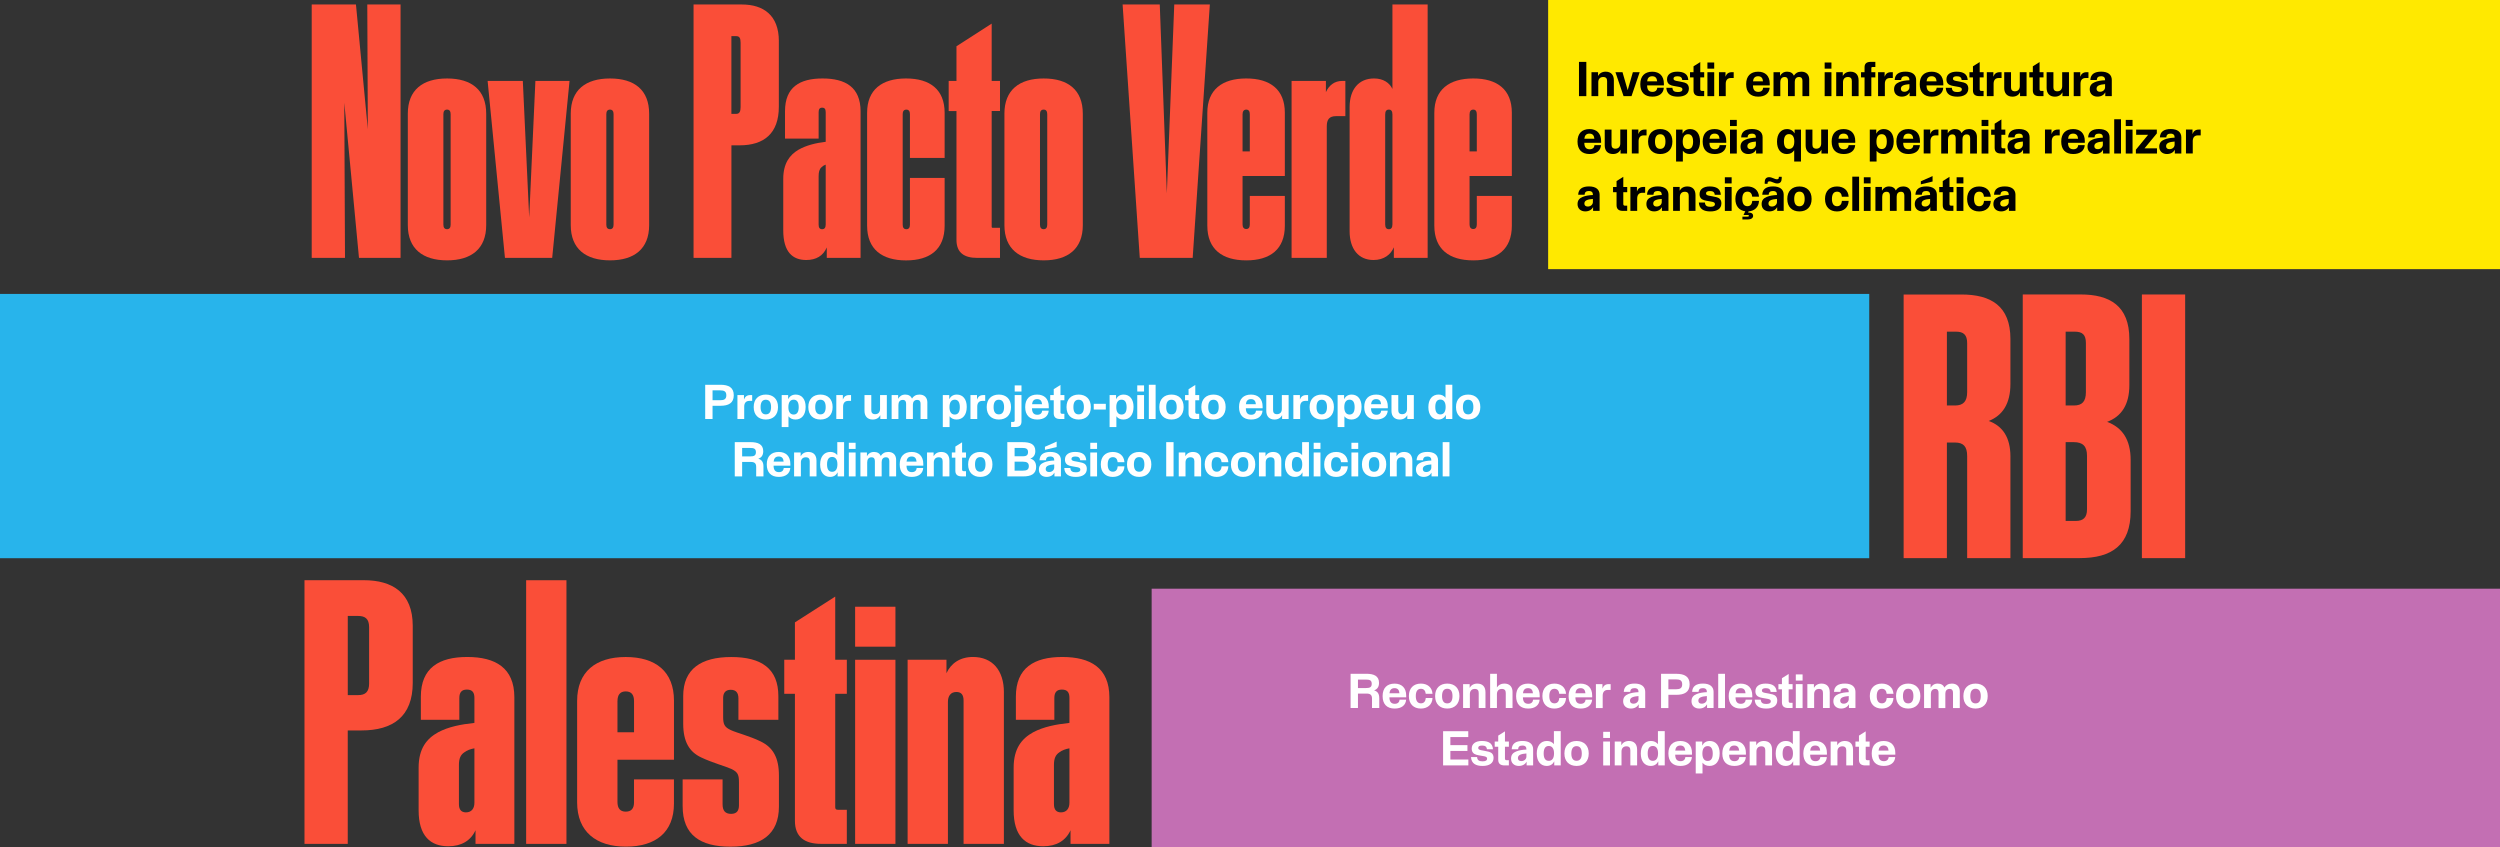<?xml version="1.0" encoding="UTF-8"?>
<svg xmlns="http://www.w3.org/2000/svg" id="Layer_2" data-name="Layer 2" viewBox="0 0 1024 347.03">
  <rect x="0" y="0" width="1024" height="347.03" fill="#333333" stroke="none"/>
  <defs>
    <style>
      .cls-1, .cls-2, .cls-3, .cls-4, .cls-5, .cls-6 {
        stroke-width: 0px;
      }

      .cls-2 {
        fill: #fa4e38;
      }

      .cls-3 {
        fill: #28b4eb;
      }

      .cls-4 {
        fill: #c36fb3;
      }

      .cls-5 {
        fill: #fff;
      }

      .cls-6 {
        fill: #ffe900;
      }
    </style>
  </defs>
  <g id="Layer_1-2" data-name="Layer 1">
    <g>
      <rect class="cls-3" y="120.39" width="765.64" height="108.25"></rect>
      <rect class="cls-4" x="471.72" y="241.13" width="552.28" height="105.9"></rect>
      <rect class="cls-6" x="634.12" width="389.88" height="110.24"></rect>
      <g>
        <path class="cls-1" d="m649.76,25.35v14.03h-3.01v-14.03h3.01Z"></path>
        <path class="cls-1" d="m661.04,32.82v6.55h-2.77v-6.15c0-1.02-.41-1.68-1.61-1.68-1.37,0-2.01.93-2.01,2.12v5.71h-2.78v-9.8h2.69v1.53c.59-1.05,1.61-1.74,3.14-1.74,2.25,0,3.33,1.44,3.33,3.46Z"></path>
        <path class="cls-1" d="m671.61,29.58l-3.34,9.8h-3.26l-3.32-9.8h2.89l2.12,7.35,2.12-7.35h2.8Z"></path>
        <path class="cls-1" d="m681.54,34.98h-6.88c0,1.59.57,2.66,2.18,2.66,1.32,0,1.89-.74,1.99-1.69h2.67c-.16,2.24-1.84,3.64-4.71,3.64-3.18,0-4.92-1.85-4.92-5.06v-.09c0-3.24,1.79-5.07,4.9-5.07,2.93,0,4.76,1.73,4.76,4.91v.71Zm-6.86-1.66h4.09c-.11-1.32-.7-2.09-2.02-2.09s-1.95.78-2.08,2.09Z"></path>
        <path class="cls-1" d="m682.54,35.95h2.48c.08,1.39.93,1.75,2.27,1.75,1.2,0,1.82-.36,1.82-1.1,0-.54-.32-.76-1.12-.96-.85-.21-2.22-.32-3.32-.65-1.16-.35-1.86-1.11-1.86-2.5h0c0-2.02,1.63-3.13,4.16-3.13,2.79,0,4.41,1,4.55,3.41h-2.48c-.1-1.14-.78-1.53-1.98-1.53-1.02,0-1.59.3-1.59.97,0,.49.31.73,1.1.91.87.21,2.3.37,3.34.68,1.15.33,1.85,1.08,1.85,2.51,0,2.16-1.77,3.28-4.5,3.28s-4.59-.96-4.74-3.64Z"></path>
        <path class="cls-1" d="m696.32,39.38c-1.71,0-2.65-.69-2.65-2.34v-5.33h-1.44v-2.13h1.44v-2.42l2.76-1.74v4.16h1.61v2.13h-1.61v4.8c0,.51.16.74.79.74h.81v2.13h-1.72Z"></path>
        <path class="cls-1" d="m699.36,25.6h2.78v2.52h-2.78v-2.52Zm0,3.98h2.78v9.8h-2.78v-9.8Z"></path>
        <path class="cls-1" d="m710.12,29.58v2.37h-1.14c-1.52,0-2.12,1.02-2.12,2.35v5.07h-2.78v-9.8h2.68v1.84c.41-1.19,1.28-1.84,2.54-1.84h.81Z"></path>
        <path class="cls-1" d="m724.9,34.98h-6.88c0,1.59.57,2.66,2.18,2.66,1.32,0,1.89-.74,1.99-1.69h2.67c-.16,2.24-1.84,3.64-4.71,3.64-3.18,0-4.92-1.85-4.92-5.06v-.09c0-3.24,1.79-5.07,4.9-5.07,2.93,0,4.76,1.73,4.76,4.91v.71Zm-6.86-1.66h4.09c-.11-1.32-.7-2.09-2.02-2.09s-1.95.78-2.08,2.09Z"></path>
        <path class="cls-1" d="m741.06,32.67v6.7h-2.78v-6.26c0-.95-.36-1.57-1.4-1.57-1.21,0-1.74.85-1.74,1.97v5.86h-2.78v-6.26c0-.95-.36-1.57-1.38-1.57-1.21,0-1.77.9-1.77,2.05v5.78h-2.78v-9.8h2.67v1.53c.56-1.05,1.51-1.74,2.92-1.74s2.3.63,2.76,1.63c.59-1,1.58-1.63,3.04-1.63,2.07,0,3.25,1.25,3.25,3.31Z"></path>
        <path class="cls-1" d="m747.38,25.6h2.78v2.52h-2.78v-2.52Zm0,3.98h2.78v9.8h-2.78v-9.8Z"></path>
        <path class="cls-1" d="m761.28,32.82v6.55h-2.77v-6.15c0-1.02-.41-1.68-1.61-1.68-1.37,0-2.01.93-2.01,2.12v5.71h-2.78v-9.8h2.69v1.53c.59-1.05,1.61-1.74,3.14-1.74,2.25,0,3.33,1.44,3.33,3.46Z"></path>
        <path class="cls-1" d="m762.28,31.7v-2.13h1.44v-2.04c0-1.45.82-2.19,2.52-2.19h1.9v2.11h-1.16c-.45,0-.48.21-.48.55v1.58h1.64v2.13h-1.64v7.67h-2.78v-7.67h-1.44Z"></path>
        <path class="cls-1" d="m775.3,29.58v2.37h-1.14c-1.52,0-2.12,1.02-2.12,2.35v5.07h-2.78v-9.8h2.68v1.84c.41-1.19,1.28-1.84,2.54-1.84h.81Z"></path>
        <path class="cls-1" d="m784.85,32.81v6.56h-2.67v-1.53c-.52.98-1.61,1.74-3.2,1.74-1.88,0-3.17-1.16-3.17-2.99,0-1.62.85-2.43,2.09-2.94,1.17-.49,2.57-.7,4.2-.78v-.11c0-.92-.39-1.53-1.67-1.53-1.14,0-1.67.5-1.74,1.53h-2.62c.11-2.36,1.71-3.41,4.44-3.41s4.35,1.18,4.35,3.45Zm-2.75,2.93v-1.27c-1.01.07-1.88.22-2.49.49-.66.29-1,.72-1,1.42,0,.8.56,1.21,1.4,1.21,1.2,0,2.09-.81,2.09-1.85Z"></path>
        <path class="cls-1" d="m795.99,34.98h-6.88c0,1.59.57,2.66,2.18,2.66,1.32,0,1.89-.74,1.99-1.69h2.67c-.16,2.24-1.84,3.64-4.71,3.64-3.18,0-4.92-1.85-4.92-5.06v-.09c0-3.24,1.79-5.07,4.9-5.07,2.93,0,4.76,1.73,4.76,4.91v.71Zm-6.86-1.66h4.09c-.11-1.32-.7-2.09-2.02-2.09s-1.95.78-2.08,2.09Z"></path>
        <path class="cls-1" d="m796.99,35.95h2.48c.08,1.39.93,1.75,2.27,1.75,1.2,0,1.82-.36,1.82-1.1,0-.54-.32-.76-1.12-.96-.85-.21-2.22-.32-3.32-.65-1.16-.35-1.86-1.11-1.86-2.5h0c0-2.02,1.63-3.13,4.16-3.13,2.79,0,4.41,1,4.55,3.41h-2.48c-.1-1.14-.78-1.53-1.98-1.53-1.02,0-1.59.3-1.59.97,0,.49.31.73,1.1.91.87.21,2.3.37,3.34.68,1.15.33,1.85,1.08,1.85,2.51,0,2.16-1.77,3.28-4.5,3.28s-4.59-.96-4.74-3.64Z"></path>
        <path class="cls-1" d="m810.77,39.38c-1.71,0-2.65-.69-2.65-2.34v-5.33h-1.44v-2.13h1.44v-2.42l2.76-1.74v4.16h1.61v2.13h-1.61v4.8c0,.51.16.74.79.74h.81v2.13h-1.72Z"></path>
        <path class="cls-1" d="m819.84,29.58v2.37h-1.14c-1.52,0-2.12,1.02-2.12,2.35v5.07h-2.78v-9.8h2.68v1.84c.41-1.19,1.28-1.84,2.54-1.84h.81Z"></path>
        <path class="cls-1" d="m830.08,29.58v9.8h-2.67v-1.57c-.54,1.06-1.56,1.78-3.1,1.78-2.21,0-3.38-1.4-3.38-3.51v-6.5h2.78v6.15c0,.98.4,1.67,1.6,1.67,1.37,0,1.99-.96,1.99-2.12v-5.71h2.78Z"></path>
        <path class="cls-1" d="m835.3,39.38c-1.71,0-2.65-.69-2.65-2.34v-5.33h-1.44v-2.13h1.44v-2.42l2.76-1.74v4.16h1.61v2.13h-1.61v4.8c0,.51.16.74.79.74h.81v2.13h-1.72Z"></path>
        <path class="cls-1" d="m847.45,29.58v9.8h-2.67v-1.57c-.54,1.06-1.56,1.78-3.1,1.78-2.21,0-3.38-1.4-3.38-3.51v-6.5h2.78v6.15c0,.98.4,1.67,1.6,1.67,1.37,0,1.99-.96,1.99-2.12v-5.71h2.78Z"></path>
        <path class="cls-1" d="m855.43,29.58v2.37h-1.14c-1.52,0-2.12,1.02-2.12,2.35v5.07h-2.78v-9.8h2.68v1.84c.41-1.19,1.28-1.84,2.54-1.84h.81Z"></path>
        <path class="cls-1" d="m864.99,32.81v6.56h-2.67v-1.53c-.52.98-1.61,1.74-3.2,1.74-1.88,0-3.17-1.16-3.17-2.99,0-1.62.85-2.43,2.09-2.94,1.17-.49,2.57-.7,4.2-.78v-.11c0-.92-.39-1.53-1.67-1.53-1.14,0-1.67.5-1.74,1.53h-2.62c.11-2.36,1.71-3.41,4.44-3.41s4.35,1.18,4.35,3.45Zm-2.75,2.93v-1.27c-1.01.07-1.88.22-2.49.49-.66.29-1,.72-1,1.42,0,.8.56,1.21,1.4,1.21,1.2,0,2.09-.81,2.09-1.85Z"></path>
      </g>
      <g>
        <path class="cls-1" d="m655.82,58.48h-6.88c0,1.59.57,2.66,2.18,2.66,1.32,0,1.89-.74,1.99-1.69h2.67c-.16,2.24-1.84,3.64-4.71,3.64-3.18,0-4.92-1.85-4.92-5.06v-.09c0-3.24,1.79-5.07,4.9-5.07,2.93,0,4.76,1.73,4.76,4.91v.71Zm-6.86-1.66h4.09c-.11-1.32-.7-2.09-2.02-2.09s-1.95.78-2.08,2.09Z"></path>
        <path class="cls-1" d="m666.45,53.08v9.8h-2.67v-1.57c-.54,1.06-1.56,1.78-3.1,1.78-2.21,0-3.38-1.4-3.38-3.51v-6.5h2.78v6.15c0,.98.4,1.67,1.6,1.67,1.37,0,1.99-.96,1.99-2.12v-5.71h2.78Z"></path>
        <path class="cls-1" d="m674.43,53.08v2.37h-1.14c-1.52,0-2.12,1.02-2.12,2.35v5.07h-2.78v-9.8h2.68v1.84c.41-1.19,1.28-1.84,2.54-1.84h.81Z"></path>
        <path class="cls-1" d="m675.06,58.05v-.14c0-3.14,1.93-5.04,4.97-5.04s4.98,1.9,4.98,5.04v.14c0,3.14-1.94,5.04-4.98,5.04s-4.97-1.9-4.97-5.04Zm7.11-.05v-.04c0-1.79-.62-2.98-2.14-2.98s-2.14,1.19-2.14,2.98v.04c0,1.79.61,2.98,2.14,2.98s2.14-1.19,2.14-2.98Z"></path>
        <path class="cls-1" d="m696.32,57.87v.17c0,3.06-1.56,5.05-4.16,5.05-1.28,0-2.23-.5-2.86-1.33v4.41h-2.78v-13.09h2.66v1.67c.56-1.13,1.57-1.88,3.1-1.88,2.52,0,4.05,1.97,4.05,5.01Zm-2.83.11c0-1.86-.62-3.02-2.07-3.02s-2.17,1.16-2.17,3v.12c0,1.81.73,2.97,2.17,2.97s2.07-1.16,2.07-2.99v-.08Z"></path>
        <path class="cls-1" d="m707.09,58.48h-6.88c0,1.59.57,2.66,2.18,2.66,1.32,0,1.89-.74,1.99-1.69h2.67c-.16,2.24-1.84,3.64-4.71,3.64-3.18,0-4.92-1.85-4.92-5.06v-.09c0-3.24,1.79-5.07,4.9-5.07,2.93,0,4.76,1.73,4.76,4.91v.71Zm-6.86-1.66h4.09c-.11-1.32-.7-2.09-2.02-2.09s-1.95.78-2.08,2.09Z"></path>
        <path class="cls-1" d="m708.61,49.11h2.78v2.52h-2.78v-2.52Zm0,3.98h2.78v9.8h-2.78v-9.8Z"></path>
        <path class="cls-1" d="m721.96,56.32v6.56h-2.67v-1.53c-.52.98-1.61,1.74-3.2,1.74-1.88,0-3.17-1.16-3.17-2.99,0-1.62.85-2.43,2.09-2.94,1.17-.49,2.57-.7,4.2-.78v-.11c0-.92-.39-1.53-1.67-1.53-1.14,0-1.68.5-1.74,1.53h-2.62c.11-2.36,1.71-3.41,4.44-3.41s4.35,1.18,4.35,3.45Zm-2.75,2.93v-1.27c-1.01.07-1.88.22-2.49.49-.66.29-1,.72-1,1.42,0,.8.56,1.21,1.4,1.21,1.2,0,2.09-.81,2.09-1.85Z"></path>
        <path class="cls-1" d="m737.68,53.08v13.09h-2.78v-4.65c-.6.96-1.59,1.58-2.98,1.58-2.52,0-4.05-1.97-4.05-5v-.14c0-3.08,1.56-5.09,4.1-5.09,1.41,0,2.5.69,3.1,1.75v-1.54h2.61Zm-2.74,4.96v-.13c0-1.84-.73-2.98-2.17-2.98s-2.07,1.16-2.07,3v.09c0,1.83.62,2.98,2.07,2.98s2.17-1.14,2.17-2.96Z"></path>
        <path class="cls-1" d="m748.74,53.08v9.8h-2.67v-1.57c-.54,1.06-1.56,1.78-3.1,1.78-2.21,0-3.38-1.4-3.38-3.51v-6.5h2.78v6.15c0,.98.4,1.67,1.6,1.67,1.37,0,1.99-.96,1.99-2.12v-5.71h2.78Z"></path>
        <path class="cls-1" d="m759.92,58.48h-6.88c0,1.59.57,2.66,2.18,2.66,1.32,0,1.89-.74,1.99-1.69h2.67c-.16,2.24-1.84,3.64-4.71,3.64-3.18,0-4.92-1.85-4.92-5.06v-.09c0-3.24,1.79-5.07,4.9-5.07,2.93,0,4.76,1.73,4.76,4.91v.71Zm-6.86-1.66h4.09c-.11-1.32-.7-2.09-2.02-2.09s-1.95.78-2.08,2.09Z"></path>
        <path class="cls-1" d="m775.66,57.87v.17c0,3.06-1.56,5.05-4.16,5.05-1.28,0-2.23-.5-2.86-1.33v4.41h-2.78v-13.09h2.66v1.67c.56-1.13,1.57-1.88,3.1-1.88,2.52,0,4.05,1.97,4.05,5.01Zm-2.83.11c0-1.86-.62-3.02-2.07-3.02s-2.17,1.16-2.17,3v.12c0,1.81.73,2.97,2.17,2.97s2.07-1.16,2.07-2.99v-.08Z"></path>
        <path class="cls-1" d="m786.43,58.48h-6.88c0,1.59.57,2.66,2.18,2.66,1.32,0,1.89-.74,1.99-1.69h2.67c-.16,2.24-1.84,3.64-4.71,3.64-3.18,0-4.92-1.85-4.92-5.06v-.09c0-3.24,1.79-5.07,4.9-5.07,2.93,0,4.76,1.73,4.76,4.91v.71Zm-6.86-1.66h4.09c-.11-1.32-.7-2.09-2.02-2.09s-1.95.78-2.08,2.09Z"></path>
        <path class="cls-1" d="m793.98,53.08v2.37h-1.14c-1.52,0-2.12,1.02-2.12,2.35v5.07h-2.78v-9.8h2.68v1.84c.41-1.19,1.28-1.84,2.54-1.84h.81Z"></path>
        <path class="cls-1" d="m809.75,56.18v6.7h-2.78v-6.26c0-.95-.36-1.57-1.4-1.57-1.21,0-1.74.85-1.74,1.97v5.86h-2.78v-6.26c0-.95-.36-1.57-1.38-1.57-1.21,0-1.77.9-1.77,2.05v5.78h-2.78v-9.8h2.67v1.53c.56-1.05,1.51-1.74,2.92-1.74s2.3.63,2.76,1.63c.59-1,1.58-1.63,3.04-1.63,2.07,0,3.25,1.25,3.25,3.31Z"></path>
        <path class="cls-1" d="m811.66,49.11h2.78v2.52h-2.78v-2.52Zm0,3.98h2.78v9.8h-2.78v-9.8Z"></path>
        <path class="cls-1" d="m819.66,62.88c-1.71,0-2.65-.69-2.65-2.34v-5.33h-1.44v-2.13h1.44v-2.42l2.76-1.74v4.16h1.61v2.13h-1.61v4.8c0,.51.16.74.79.74h.81v2.13h-1.72Z"></path>
        <path class="cls-1" d="m831.32,56.32v6.56h-2.67v-1.53c-.52.98-1.61,1.74-3.2,1.74-1.88,0-3.17-1.16-3.17-2.99,0-1.62.85-2.43,2.09-2.94,1.17-.49,2.57-.7,4.2-.78v-.11c0-.92-.39-1.53-1.67-1.53-1.14,0-1.67.5-1.74,1.53h-2.62c.11-2.36,1.71-3.41,4.44-3.41s4.35,1.18,4.35,3.45Zm-2.75,2.93v-1.27c-1.01.07-1.88.22-2.49.49-.66.29-1,.72-1,1.42,0,.8.56,1.21,1.4,1.21,1.2,0,2.09-.81,2.09-1.85Z"></path>
        <path class="cls-1" d="m843.66,53.08v2.37h-1.14c-1.52,0-2.12,1.02-2.12,2.35v5.07h-2.78v-9.8h2.68v1.84c.41-1.19,1.28-1.84,2.54-1.84h.81Z"></path>
        <path class="cls-1" d="m853.95,58.48h-6.88c0,1.59.57,2.66,2.18,2.66,1.32,0,1.89-.74,1.99-1.69h2.67c-.16,2.24-1.84,3.64-4.71,3.64-3.18,0-4.92-1.85-4.92-5.06v-.09c0-3.24,1.79-5.07,4.9-5.07,2.93,0,4.76,1.73,4.76,4.91v.71Zm-6.86-1.66h4.09c-.11-1.32-.7-2.09-2.02-2.09s-1.95.78-2.08,2.09Z"></path>
        <path class="cls-1" d="m864.08,56.32v6.56h-2.67v-1.53c-.52.98-1.61,1.74-3.2,1.74-1.88,0-3.17-1.16-3.17-2.99,0-1.62.85-2.43,2.09-2.94,1.17-.49,2.57-.7,4.2-.78v-.11c0-.92-.39-1.53-1.67-1.53-1.14,0-1.68.5-1.74,1.53h-2.62c.11-2.36,1.71-3.41,4.44-3.41s4.35,1.18,4.35,3.45Zm-2.75,2.93v-1.27c-1.01.07-1.88.22-2.49.49-.66.29-1,.72-1,1.42,0,.8.56,1.21,1.4,1.21,1.2,0,2.09-.81,2.09-1.85Z"></path>
        <path class="cls-1" d="m868.76,48.85v14.03h-2.78v-14.03h2.78Z"></path>
        <path class="cls-1" d="m870.71,49.11h2.78v2.52h-2.78v-2.52Zm0,3.98h2.78v9.8h-2.78v-9.8Z"></path>
        <path class="cls-1" d="m883.5,60.75v2.13h-8.65v-1.56l5.02-6.11h-4.9v-2.13h8.47v1.56l-5.04,6.11h5.09Z"></path>
        <path class="cls-1" d="m893.47,56.32v6.56h-2.67v-1.53c-.52.98-1.61,1.74-3.2,1.74-1.88,0-3.17-1.16-3.17-2.99,0-1.62.85-2.43,2.09-2.94,1.17-.49,2.57-.7,4.2-.78v-.11c0-.92-.39-1.53-1.67-1.53-1.14,0-1.67.5-1.74,1.53h-2.62c.11-2.36,1.71-3.41,4.44-3.41s4.35,1.18,4.35,3.45Zm-2.75,2.93v-1.27c-1.01.07-1.88.22-2.49.49-.66.29-1,.72-1,1.42,0,.8.56,1.21,1.4,1.21,1.2,0,2.09-.81,2.09-1.85Z"></path>
        <path class="cls-1" d="m901.41,53.08v2.37h-1.14c-1.52,0-2.12,1.02-2.12,2.35v5.07h-2.78v-9.8h2.68v1.84c.41-1.19,1.28-1.84,2.54-1.84h.81Z"></path>
      </g>
      <g>
        <path class="cls-1" d="m655.2,79.82v6.56h-2.67v-1.53c-.52.98-1.61,1.74-3.2,1.74-1.88,0-3.17-1.16-3.17-2.99,0-1.62.85-2.43,2.09-2.94,1.17-.49,2.57-.7,4.2-.78v-.11c0-.92-.39-1.53-1.67-1.53-1.14,0-1.68.5-1.74,1.53h-2.62c.11-2.36,1.71-3.41,4.44-3.41s4.35,1.18,4.35,3.45Zm-2.75,2.93v-1.27c-1.01.07-1.88.22-2.49.49-.66.29-1,.72-1,1.42,0,.8.56,1.21,1.4,1.21,1.2,0,2.09-.81,2.09-1.85Z"></path>
        <path class="cls-1" d="m664.79,86.38c-1.71,0-2.65-.69-2.65-2.34v-5.33h-1.44v-2.13h1.44v-2.42l2.76-1.74v4.16h1.61v2.13h-1.61v4.8c0,.51.16.74.79.74h.81v2.13h-1.72Z"></path>
        <path class="cls-1" d="m673.85,76.59v2.37h-1.14c-1.52,0-2.12,1.02-2.12,2.35v5.07h-2.78v-9.8h2.68v1.84c.41-1.19,1.28-1.84,2.54-1.84h.81Z"></path>
        <path class="cls-1" d="m683.4,79.82v6.56h-2.67v-1.53c-.52.98-1.61,1.74-3.2,1.74-1.88,0-3.17-1.16-3.17-2.99,0-1.62.85-2.43,2.09-2.94,1.17-.49,2.57-.7,4.2-.78v-.11c0-.92-.39-1.53-1.67-1.53-1.14,0-1.68.5-1.74,1.53h-2.62c.11-2.36,1.71-3.41,4.44-3.41s4.35,1.18,4.35,3.45Zm-2.75,2.93v-1.27c-1.01.07-1.88.22-2.49.49-.66.29-1,.72-1,1.42,0,.8.56,1.21,1.4,1.21,1.2,0,2.09-.81,2.09-1.85Z"></path>
        <path class="cls-1" d="m694.47,79.83v6.55h-2.77v-6.15c0-1.02-.41-1.68-1.61-1.68-1.37,0-2.01.93-2.01,2.12v5.71h-2.78v-9.8h2.69v1.53c.59-1.05,1.61-1.74,3.14-1.74,2.25,0,3.33,1.44,3.33,3.46Z"></path>
        <path class="cls-1" d="m695.86,82.96h2.48c.08,1.39.93,1.75,2.27,1.75,1.2,0,1.82-.36,1.82-1.1,0-.54-.32-.76-1.12-.96-.85-.21-2.22-.32-3.32-.65-1.16-.35-1.86-1.11-1.86-2.5h0c0-2.02,1.63-3.13,4.16-3.13,2.79,0,4.41,1,4.55,3.41h-2.48c-.1-1.14-.78-1.53-1.98-1.53-1.02,0-1.59.3-1.59.97,0,.49.31.73,1.1.91.87.21,2.3.37,3.34.68,1.15.33,1.85,1.08,1.85,2.51,0,2.16-1.77,3.28-4.5,3.28s-4.59-.96-4.74-3.64Z"></path>
        <path class="cls-1" d="m706.5,72.61h2.78v2.52h-2.78v-2.52Zm0,3.98h2.78v9.8h-2.78v-9.8Z"></path>
        <path class="cls-1" d="m717.73,82.27h2.76c-.11,2.59-1.82,4.11-4.26,4.31l-.23.48h.25c1.27,0,1.83.58,1.83,1.34,0,.86-.76,1.48-2.16,1.48h-2.23v-1.13h1.96c.44,0,.71-.09.71-.36,0-.25-.23-.34-.6-.34h-1.62l.73-1.5c-2.5-.33-4.06-2.16-4.06-5v-.14c0-3.14,1.91-5.04,4.89-5.04,2.67,0,4.62,1.49,4.79,4.19h-2.78c-.12-1.23-.74-2.06-1.96-2.06-1.5,0-2.11,1.18-2.11,2.96v.04c0,1.76.61,2.96,2.11,2.96,1.27,0,1.88-.9,1.98-2.19Z"></path>
        <path class="cls-1" d="m730.6,79.82v6.56h-2.67v-1.53c-.52.98-1.61,1.74-3.2,1.74-1.88,0-3.17-1.16-3.17-2.99,0-1.62.85-2.43,2.09-2.94,1.17-.49,2.57-.7,4.2-.78v-.11c0-.92-.39-1.53-1.67-1.53-1.14,0-1.67.5-1.74,1.53h-2.62c.11-2.36,1.71-3.41,4.44-3.41s4.35,1.18,4.35,3.45Zm-6.6-4.53h-1.18v-.6c0-1.33.57-2.12,1.84-2.12,1.19,0,2.24.87,3.18.87.5,0,.77-.23.77-.76v-.25h1.18v.6c0,1.33-.57,2.12-1.85,2.12-1.19,0-2.23-.87-3.17-.87-.5,0-.77.23-.77.76v.25Zm3.85,7.46v-1.27c-1.01.07-1.88.22-2.49.49-.66.29-1,.72-1,1.42,0,.8.56,1.21,1.4,1.21,1.2,0,2.09-.81,2.09-1.85Z"></path>
        <path class="cls-1" d="m732.08,81.56v-.14c0-3.14,1.93-5.04,4.97-5.04s4.98,1.9,4.98,5.04v.14c0,3.14-1.94,5.04-4.98,5.04s-4.97-1.9-4.97-5.04Zm7.11-.05v-.04c0-1.79-.62-2.98-2.14-2.98s-2.14,1.19-2.14,2.98v.04c0,1.79.61,2.98,2.14,2.98s2.14-1.19,2.14-2.98Z"></path>
        <path class="cls-1" d="m747.53,81.56v-.14c0-3.14,1.91-5.04,4.89-5.04,2.67,0,4.62,1.49,4.79,4.19h-2.78c-.12-1.23-.74-2.06-1.96-2.06-1.5,0-2.11,1.18-2.11,2.96v.04c0,1.76.61,2.96,2.11,2.96,1.27,0,1.88-.9,1.98-2.19h2.76c-.12,2.77-2.08,4.33-4.79,4.33-2.98,0-4.89-1.9-4.89-5.04Z"></path>
        <path class="cls-1" d="m761.48,72.36v14.03h-2.78v-14.03h2.78Z"></path>
        <path class="cls-1" d="m763.42,72.61h2.78v2.52h-2.78v-2.52Zm0,3.98h2.78v9.8h-2.78v-9.8Z"></path>
        <path class="cls-1" d="m782.8,79.68v6.7h-2.78v-6.26c0-.95-.36-1.57-1.4-1.57-1.21,0-1.74.85-1.74,1.97v5.86h-2.78v-6.26c0-.95-.36-1.57-1.38-1.57-1.21,0-1.77.9-1.77,2.05v5.78h-2.78v-9.8h2.67v1.53c.56-1.05,1.51-1.74,2.92-1.74s2.3.63,2.76,1.63c.59-1,1.58-1.63,3.04-1.63,2.07,0,3.25,1.25,3.25,3.31Z"></path>
        <path class="cls-1" d="m793.33,79.82v6.56h-2.67v-1.53c-.52.98-1.61,1.74-3.2,1.74-1.88,0-3.17-1.16-3.17-2.99,0-1.62.85-2.43,2.09-2.94,1.17-.49,2.57-.7,4.2-.78v-.11c0-.92-.39-1.53-1.67-1.53-1.14,0-1.67.5-1.74,1.53h-2.62c.11-2.36,1.71-3.41,4.44-3.41s4.35,1.18,4.35,3.45Zm-1.75-5.47l-4.8,1.16v-1.26l4.8-2.12v2.22Zm-1,8.4v-1.27c-1.01.07-1.88.22-2.49.49-.66.29-1,.72-1,1.42,0,.8.56,1.21,1.4,1.21,1.2,0,2.09-.81,2.09-1.85Z"></path>
        <path class="cls-1" d="m798.4,86.38c-1.71,0-2.65-.69-2.65-2.34v-5.33h-1.44v-2.13h1.44v-2.42l2.76-1.74v4.16h1.61v2.13h-1.61v4.8c0,.51.16.74.79.74h.81v2.13h-1.72Z"></path>
        <path class="cls-1" d="m801.43,72.61h2.78v2.52h-2.78v-2.52Zm0,3.98h2.78v9.8h-2.78v-9.8Z"></path>
        <path class="cls-1" d="m805.74,81.56v-.14c0-3.14,1.91-5.04,4.89-5.04,2.67,0,4.62,1.49,4.79,4.19h-2.78c-.12-1.23-.74-2.06-1.96-2.06-1.5,0-2.11,1.18-2.11,2.96v.04c0,1.76.61,2.96,2.11,2.96,1.27,0,1.88-.9,1.98-2.19h2.76c-.12,2.77-2.08,4.33-4.79,4.33-2.98,0-4.89-1.9-4.89-5.04Z"></path>
        <path class="cls-1" d="m825.53,79.82v6.56h-2.67v-1.53c-.52.98-1.61,1.74-3.2,1.74-1.88,0-3.17-1.16-3.17-2.99,0-1.62.85-2.43,2.09-2.94,1.17-.49,2.57-.7,4.2-.78v-.11c0-.92-.39-1.53-1.67-1.53-1.14,0-1.67.5-1.74,1.53h-2.62c.11-2.36,1.71-3.41,4.44-3.41s4.35,1.18,4.35,3.45Zm-2.75,2.93v-1.27c-1.01.07-1.88.22-2.49.49-.66.29-1,.72-1,1.42,0,.8.56,1.21,1.4,1.21,1.2,0,2.09-.81,2.09-1.85Z"></path>
      </g>
      <g>
        <path class="cls-5" d="m300.55,161.86v.04c0,3.2-2.15,4.31-5.47,4.31h-3.22v5.42h-3.01v-14.03h6.25c3.27,0,5.45,1.07,5.45,4.26Zm-3.05.03c0-1.62-.97-2-2.53-2h-3.11v4.04h3.11c1.56,0,2.53-.39,2.53-2v-.04Z"></path>
        <path class="cls-5" d="m308.09,161.83v2.37h-1.14c-1.52,0-2.12,1.02-2.12,2.35v5.07h-2.78v-9.8h2.68v1.84c.41-1.19,1.28-1.84,2.54-1.84h.81Z"></path>
        <path class="cls-5" d="m308.72,166.8v-.14c0-3.14,1.93-5.04,4.97-5.04s4.98,1.9,4.98,5.04v.14c0,3.14-1.94,5.04-4.98,5.04s-4.97-1.9-4.97-5.04Zm7.11-.05v-.04c0-1.79-.62-2.98-2.15-2.98s-2.14,1.19-2.14,2.98v.04c0,1.79.61,2.98,2.14,2.98s2.15-1.19,2.15-2.98Z"></path>
        <path class="cls-5" d="m329.98,166.62v.17c0,3.06-1.56,5.05-4.16,5.05-1.28,0-2.23-.5-2.86-1.33v4.41h-2.78v-13.09h2.65v1.67c.56-1.13,1.57-1.88,3.11-1.88,2.52,0,4.05,1.97,4.05,5.01Zm-2.83.11c0-1.86-.62-3.02-2.07-3.02s-2.16,1.16-2.16,3v.12c0,1.81.73,2.97,2.16,2.97s2.07-1.16,2.07-2.99v-.08Z"></path>
        <path class="cls-5" d="m331.09,166.8v-.14c0-3.14,1.93-5.04,4.97-5.04s4.98,1.9,4.98,5.04v.14c0,3.14-1.94,5.04-4.98,5.04s-4.97-1.9-4.97-5.04Zm7.11-.05v-.04c0-1.79-.62-2.98-2.15-2.98s-2.14,1.19-2.14,2.98v.04c0,1.79.61,2.98,2.14,2.98s2.15-1.19,2.15-2.98Z"></path>
        <path class="cls-5" d="m348.59,161.83v2.37h-1.14c-1.52,0-2.12,1.02-2.12,2.35v5.07h-2.78v-9.8h2.68v1.84c.41-1.19,1.28-1.84,2.54-1.84h.81Z"></path>
        <path class="cls-5" d="m363.25,161.83v9.8h-2.67v-1.57c-.54,1.06-1.56,1.78-3.1,1.78-2.21,0-3.38-1.4-3.38-3.51v-6.5h2.78v6.15c0,.98.4,1.67,1.6,1.67,1.37,0,1.99-.96,1.99-2.12v-5.71h2.78Z"></path>
        <path class="cls-5" d="m379.84,164.93v6.7h-2.78v-6.26c0-.95-.36-1.57-1.4-1.57-1.21,0-1.74.85-1.74,1.97v5.86h-2.78v-6.26c0-.95-.36-1.57-1.38-1.57-1.2,0-1.77.9-1.77,2.05v5.78h-2.78v-9.8h2.67v1.53c.56-1.05,1.51-1.74,2.92-1.74s2.3.63,2.76,1.63c.59-1,1.58-1.63,3.04-1.63,2.07,0,3.25,1.25,3.25,3.31Z"></path>
        <path class="cls-5" d="m395.97,166.62v.17c0,3.06-1.56,5.05-4.16,5.05-1.28,0-2.23-.5-2.86-1.33v4.41h-2.78v-13.09h2.65v1.67c.56-1.13,1.57-1.88,3.11-1.88,2.52,0,4.05,1.97,4.05,5.01Zm-2.83.11c0-1.86-.62-3.02-2.07-3.02s-2.16,1.16-2.16,3v.12c0,1.81.73,2.97,2.16,2.97s2.07-1.16,2.07-2.99v-.08Z"></path>
        <path class="cls-5" d="m403.54,161.83v2.37h-1.14c-1.52,0-2.12,1.02-2.12,2.35v5.07h-2.78v-9.8h2.68v1.84c.41-1.19,1.28-1.84,2.54-1.84h.81Z"></path>
        <path class="cls-5" d="m404.16,166.8v-.14c0-3.14,1.93-5.04,4.97-5.04s4.98,1.9,4.98,5.04v.14c0,3.14-1.94,5.04-4.98,5.04s-4.97-1.9-4.97-5.04Zm7.11-.05v-.04c0-1.79-.62-2.98-2.15-2.98s-2.14,1.19-2.14,2.98v.04c0,1.79.61,2.98,2.14,2.98s2.15-1.19,2.15-2.98Z"></path>
        <path class="cls-5" d="m418.4,161.83v10.8c0,1.54-.83,2.28-2.54,2.28h-1.71v-2.08h.81c.51,0,.66-.23.66-.59v-10.42h2.78Zm-2.78-3.98h2.78v2.52h-2.78v-2.52Z"></path>
        <path class="cls-5" d="m429.59,167.23h-6.88c0,1.59.57,2.66,2.18,2.66,1.32,0,1.89-.74,1.99-1.69h2.67c-.16,2.24-1.84,3.64-4.71,3.64-3.18,0-4.92-1.85-4.92-5.06v-.09c0-3.24,1.79-5.07,4.9-5.07,2.93,0,4.76,1.73,4.76,4.91v.71Zm-6.86-1.66h4.1c-.11-1.32-.7-2.09-2.02-2.09s-1.95.78-2.08,2.09Z"></path>
        <path class="cls-5" d="m434.26,171.63c-1.71,0-2.65-.69-2.65-2.34v-5.33h-1.44v-2.13h1.44v-2.42l2.76-1.74v4.16h1.61v2.13h-1.61v4.8c0,.51.16.74.79.74h.81v2.13h-1.72Z"></path>
        <path class="cls-5" d="m436.85,166.8v-.14c0-3.14,1.93-5.04,4.97-5.04s4.98,1.9,4.98,5.04v.14c0,3.14-1.94,5.04-4.98,5.04s-4.97-1.9-4.97-5.04Zm7.11-.05v-.04c0-1.79-.62-2.98-2.15-2.98s-2.14,1.19-2.14,2.98v.04c0,1.79.61,2.98,2.14,2.98s2.15-1.19,2.15-2.98Z"></path>
        <path class="cls-5" d="m452.94,165.4v2.35h-4.94v-2.35h4.94Z"></path>
        <path class="cls-5" d="m464.29,166.62v.17c0,3.06-1.56,5.05-4.16,5.05-1.28,0-2.23-.5-2.86-1.33v4.41h-2.78v-13.09h2.65v1.67c.56-1.13,1.57-1.88,3.11-1.88,2.52,0,4.05,1.97,4.05,5.01Zm-2.83.11c0-1.86-.62-3.02-2.07-3.02s-2.16,1.16-2.16,3v.12c0,1.81.73,2.97,2.16,2.97s2.07-1.16,2.07-2.99v-.08Z"></path>
        <path class="cls-5" d="m465.82,157.85h2.78v2.52h-2.78v-2.52Zm0,3.98h2.78v9.8h-2.78v-9.8Z"></path>
        <path class="cls-5" d="m473.34,157.6v14.03h-2.78v-14.03h2.78Z"></path>
        <path class="cls-5" d="m474.86,166.8v-.14c0-3.14,1.93-5.04,4.97-5.04s4.98,1.9,4.98,5.04v.14c0,3.14-1.94,5.04-4.98,5.04s-4.97-1.9-4.97-5.04Zm7.11-.05v-.04c0-1.79-.62-2.98-2.15-2.98s-2.14,1.19-2.14,2.98v.04c0,1.79.61,2.98,2.14,2.98s2.15-1.19,2.15-2.98Z"></path>
        <path class="cls-5" d="m489.48,171.63c-1.71,0-2.65-.69-2.65-2.34v-5.33h-1.44v-2.13h1.44v-2.42l2.76-1.74v4.16h1.61v2.13h-1.61v4.8c0,.51.16.74.79.74h.81v2.13h-1.72Z"></path>
        <path class="cls-5" d="m492.07,166.8v-.14c0-3.14,1.93-5.04,4.97-5.04s4.98,1.9,4.98,5.04v.14c0,3.14-1.94,5.04-4.98,5.04s-4.97-1.9-4.97-5.04Zm7.11-.05v-.04c0-1.79-.62-2.98-2.15-2.98s-2.14,1.19-2.14,2.98v.04c0,1.79.61,2.98,2.14,2.98s2.15-1.19,2.15-2.98Z"></path>
        <path class="cls-5" d="m517.18,167.23h-6.88c0,1.59.57,2.66,2.18,2.66,1.32,0,1.89-.74,1.99-1.69h2.67c-.16,2.24-1.84,3.64-4.71,3.64-3.18,0-4.92-1.85-4.92-5.06v-.09c0-3.24,1.79-5.07,4.9-5.07,2.93,0,4.76,1.73,4.76,4.91v.71Zm-6.86-1.66h4.09c-.11-1.32-.7-2.09-2.02-2.09s-1.95.78-2.08,2.09Z"></path>
        <path class="cls-5" d="m527.82,161.83v9.8h-2.67v-1.57c-.54,1.06-1.56,1.78-3.1,1.78-2.21,0-3.38-1.4-3.38-3.51v-6.5h2.78v6.15c0,.98.4,1.67,1.6,1.67,1.37,0,1.99-.96,1.99-2.12v-5.71h2.78Z"></path>
        <path class="cls-5" d="m535.8,161.83v2.37h-1.14c-1.52,0-2.12,1.02-2.12,2.35v5.07h-2.78v-9.8h2.68v1.84c.41-1.19,1.28-1.84,2.54-1.84h.81Z"></path>
        <path class="cls-5" d="m536.42,166.8v-.14c0-3.14,1.93-5.04,4.97-5.04s4.98,1.9,4.98,5.04v.14c0,3.14-1.94,5.04-4.98,5.04s-4.97-1.9-4.97-5.04Zm7.11-.05v-.04c0-1.79-.62-2.98-2.14-2.98s-2.14,1.19-2.14,2.98v.04c0,1.79.61,2.98,2.14,2.98s2.14-1.19,2.14-2.98Z"></path>
        <path class="cls-5" d="m557.69,166.62v.17c0,3.06-1.56,5.05-4.16,5.05-1.28,0-2.23-.5-2.86-1.33v4.41h-2.78v-13.09h2.66v1.67c.56-1.13,1.57-1.88,3.1-1.88,2.52,0,4.05,1.97,4.05,5.01Zm-2.83.11c0-1.86-.62-3.02-2.07-3.02s-2.17,1.16-2.17,3v.12c0,1.81.73,2.97,2.17,2.97s2.07-1.16,2.07-2.99v-.08Z"></path>
        <path class="cls-5" d="m568.46,167.23h-6.88c0,1.59.57,2.66,2.18,2.66,1.32,0,1.89-.74,1.99-1.69h2.67c-.16,2.24-1.84,3.64-4.71,3.64-3.18,0-4.92-1.85-4.92-5.06v-.09c0-3.24,1.79-5.07,4.9-5.07,2.93,0,4.76,1.73,4.76,4.91v.71Zm-6.86-1.66h4.09c-.11-1.32-.7-2.09-2.02-2.09s-1.95.78-2.08,2.09Z"></path>
        <path class="cls-5" d="m579.1,161.83v9.8h-2.67v-1.57c-.54,1.06-1.56,1.78-3.1,1.78-2.21,0-3.38-1.4-3.38-3.51v-6.5h2.78v6.15c0,.98.4,1.67,1.6,1.67,1.37,0,1.99-.96,1.99-2.12v-5.71h2.78Z"></path>
        <path class="cls-5" d="m594.87,157.6v14.03h-2.65v-1.67c-.56,1.13-1.56,1.88-3.11,1.88-2.5,0-4.05-1.97-4.05-5.01v-.14c0-3.09,1.58-5.08,4.17-5.08,1.26,0,2.22.5,2.85,1.32v-5.34h2.78Zm-2.74,9.03c0-1.81-.73-2.97-2.17-2.97s-2.07,1.16-2.07,3.01v.08c0,1.84.62,3,2.07,3s2.17-1.16,2.17-3v-.12Z"></path>
        <path class="cls-5" d="m596.38,166.8v-.14c0-3.14,1.93-5.04,4.97-5.04s4.98,1.9,4.98,5.04v.14c0,3.14-1.94,5.04-4.98,5.04s-4.97-1.9-4.97-5.04Zm7.11-.05v-.04c0-1.79-.62-2.98-2.14-2.98s-2.14,1.19-2.14,2.98v.04c0,1.79.61,2.98,2.14,2.98s2.14-1.19,2.14-2.98Z"></path>
      </g>
      <g>
        <path class="cls-5" d="m312.71,191.01v4.12h-2.98v-3.9c0-1.49-.72-2.02-2.23-2.02h-3.52v5.92h-3.02v-14.03h6.49c2.93,0,5.17.82,5.17,3.72,0,1.68-.74,2.64-2.03,3.08,1.36.37,2.12,1.34,2.12,3.11Zm-3.09-5.81c0-1.47-.9-1.72-2.36-1.72h-3.28v3.46h3.34c1.42,0,2.3-.29,2.3-1.73Z"></path>
        <path class="cls-5" d="m323.74,190.73h-6.88c0,1.59.57,2.66,2.18,2.66,1.32,0,1.89-.74,1.99-1.69h2.67c-.16,2.24-1.84,3.64-4.71,3.64-3.18,0-4.92-1.85-4.92-5.06v-.09c0-3.24,1.79-5.07,4.9-5.07,2.93,0,4.76,1.73,4.76,4.91v.71Zm-6.86-1.66h4.1c-.11-1.32-.7-2.09-2.02-2.09s-1.95.78-2.08,2.09Z"></path>
        <path class="cls-5" d="m334.43,188.58v6.55h-2.77v-6.15c0-1.02-.41-1.68-1.61-1.68-1.37,0-2.01.93-2.01,2.12v5.71h-2.78v-9.8h2.69v1.53c.59-1.05,1.61-1.74,3.14-1.74,2.25,0,3.33,1.44,3.33,3.46Z"></path>
        <path class="cls-5" d="m345.74,181.1v14.03h-2.65v-1.67c-.56,1.13-1.56,1.88-3.11,1.88-2.5,0-4.05-1.97-4.05-5.01v-.14c0-3.09,1.58-5.08,4.17-5.08,1.26,0,2.22.5,2.85,1.32v-5.34h2.78Zm-2.74,9.03c0-1.81-.73-2.97-2.17-2.97s-2.07,1.16-2.07,3.01v.08c0,1.84.62,3,2.07,3s2.17-1.16,2.17-3v-.12Z"></path>
        <path class="cls-5" d="m347.68,181.36h2.78v2.52h-2.78v-2.52Zm0,3.98h2.78v9.8h-2.78v-9.8Z"></path>
        <path class="cls-5" d="m367.05,188.43v6.7h-2.78v-6.26c0-.95-.36-1.57-1.4-1.57-1.21,0-1.74.85-1.74,1.97v5.86h-2.78v-6.26c0-.95-.36-1.57-1.38-1.57-1.2,0-1.77.9-1.77,2.05v5.78h-2.78v-9.8h2.67v1.53c.56-1.05,1.51-1.74,2.92-1.74s2.3.63,2.76,1.63c.59-1,1.58-1.63,3.04-1.63,2.07,0,3.25,1.25,3.25,3.31Z"></path>
        <path class="cls-5" d="m378.19,190.73h-6.88c0,1.59.57,2.66,2.18,2.66,1.32,0,1.89-.74,1.99-1.69h2.67c-.16,2.24-1.84,3.64-4.71,3.64-3.18,0-4.92-1.85-4.92-5.06v-.09c0-3.24,1.79-5.07,4.9-5.07,2.93,0,4.76,1.73,4.76,4.91v.71Zm-6.86-1.66h4.09c-.11-1.32-.7-2.09-2.02-2.09s-1.95.78-2.08,2.09Z"></path>
        <path class="cls-5" d="m388.88,188.58v6.55h-2.77v-6.15c0-1.02-.41-1.68-1.61-1.68-1.37,0-2.01.93-2.01,2.12v5.71h-2.78v-9.8h2.69v1.53c.59-1.05,1.61-1.74,3.14-1.74,2.25,0,3.33,1.44,3.33,3.46Z"></path>
        <path class="cls-5" d="m393.96,195.13c-1.71,0-2.65-.69-2.65-2.34v-5.33h-1.44v-2.13h1.44v-2.42l2.76-1.74v4.16h1.61v2.13h-1.61v4.8c0,.51.16.74.79.74h.81v2.13h-1.72Z"></path>
        <path class="cls-5" d="m396.55,190.3v-.14c0-3.14,1.93-5.04,4.97-5.04s4.98,1.9,4.98,5.04v.14c0,3.14-1.94,5.04-4.98,5.04s-4.97-1.9-4.97-5.04Zm7.11-.05v-.04c0-1.79-.62-2.98-2.15-2.98s-2.14,1.19-2.14,2.98v.04c0,1.79.61,2.98,2.14,2.98s2.15-1.19,2.15-2.98Z"></path>
        <path class="cls-5" d="m424.41,191.21c0,2.99-2.17,3.93-5.34,3.93h-6.47v-14.03h6.28c3.03,0,5.19.77,5.19,3.63,0,1.63-.77,2.65-2.06,3.09,1.48.43,2.39,1.49,2.39,3.38Zm-8.83-7.75v3.44h3.41c1.35,0,2.1-.43,2.1-1.73,0-1.39-.88-1.7-2.45-1.7h-3.06Zm5.83,7.48c0-1.36-.85-1.83-2.36-1.83h-3.47v3.67h3.3c1.58,0,2.53-.35,2.53-1.84Z"></path>
        <path class="cls-5" d="m434.56,188.57v6.56h-2.66v-1.53c-.52.98-1.61,1.74-3.2,1.74-1.88,0-3.17-1.16-3.17-2.99,0-1.62.85-2.43,2.09-2.94,1.17-.49,2.57-.7,4.2-.78v-.11c0-.92-.39-1.53-1.67-1.53-1.14,0-1.68.5-1.74,1.53h-2.63c.11-2.36,1.71-3.41,4.44-3.41s4.35,1.18,4.35,3.45Zm-1.75-5.47l-4.8,1.16v-1.26l4.8-2.12v2.22Zm-1,8.4v-1.27c-1.01.07-1.88.22-2.49.49-.66.29-1,.72-1,1.42,0,.8.56,1.21,1.4,1.21,1.2,0,2.09-.81,2.09-1.85Z"></path>
        <path class="cls-5" d="m435.93,191.7h2.48c.08,1.39.93,1.75,2.27,1.75,1.21,0,1.82-.36,1.82-1.1,0-.54-.32-.76-1.12-.96-.85-.21-2.22-.32-3.32-.65-1.16-.35-1.86-1.11-1.86-2.5h0c0-2.02,1.63-3.13,4.16-3.13,2.79,0,4.41,1,4.56,3.41h-2.48c-.1-1.14-.78-1.53-1.98-1.53-1.02,0-1.59.3-1.59.97,0,.49.31.73,1.1.91.87.21,2.3.37,3.34.68,1.15.33,1.85,1.08,1.85,2.51,0,2.16-1.77,3.28-4.5,3.28s-4.59-.96-4.74-3.64Z"></path>
        <path class="cls-5" d="m446.58,181.36h2.78v2.52h-2.78v-2.52Zm0,3.98h2.78v9.8h-2.78v-9.8Z"></path>
        <path class="cls-5" d="m450.89,190.3v-.14c0-3.14,1.91-5.04,4.89-5.04,2.67,0,4.62,1.49,4.79,4.19h-2.78c-.12-1.23-.73-2.06-1.96-2.06-1.5,0-2.11,1.18-2.11,2.96v.04c0,1.76.61,2.96,2.11,2.96,1.27,0,1.88-.9,1.98-2.19h2.76c-.12,2.77-2.08,4.33-4.79,4.33-2.98,0-4.89-1.9-4.89-5.04Z"></path>
        <path class="cls-5" d="m461.63,190.3v-.14c0-3.14,1.93-5.04,4.97-5.04s4.98,1.9,4.98,5.04v.14c0,3.14-1.94,5.04-4.98,5.04s-4.97-1.9-4.97-5.04Zm7.11-.05v-.04c0-1.79-.62-2.98-2.15-2.98s-2.14,1.19-2.14,2.98v.04c0,1.79.61,2.98,2.14,2.98s2.15-1.19,2.15-2.98Z"></path>
        <path class="cls-5" d="m480.69,181.1v14.03h-3.01v-14.03h3.01Z"></path>
        <path class="cls-5" d="m491.98,188.58v6.55h-2.77v-6.15c0-1.02-.41-1.68-1.61-1.68-1.37,0-2.01.93-2.01,2.12v5.71h-2.78v-9.8h2.69v1.53c.59-1.05,1.61-1.74,3.14-1.74,2.25,0,3.33,1.44,3.33,3.46Z"></path>
        <path class="cls-5" d="m493.46,190.3v-.14c0-3.14,1.91-5.04,4.89-5.04,2.67,0,4.62,1.49,4.79,4.19h-2.78c-.12-1.23-.73-2.06-1.96-2.06-1.5,0-2.11,1.18-2.11,2.96v.04c0,1.76.61,2.96,2.11,2.96,1.27,0,1.88-.9,1.98-2.19h2.76c-.12,2.77-2.08,4.33-4.79,4.33-2.98,0-4.89-1.9-4.89-5.04Z"></path>
        <path class="cls-5" d="m504.2,190.3v-.14c0-3.14,1.93-5.04,4.97-5.04s4.98,1.9,4.98,5.04v.14c0,3.14-1.94,5.04-4.98,5.04s-4.97-1.9-4.97-5.04Zm7.11-.05v-.04c0-1.79-.62-2.98-2.15-2.98s-2.14,1.19-2.14,2.98v.04c0,1.79.61,2.98,2.14,2.98s2.15-1.19,2.15-2.98Z"></path>
        <path class="cls-5" d="m524.83,188.58v6.55h-2.77v-6.15c0-1.02-.41-1.68-1.61-1.68-1.37,0-2.01.93-2.01,2.12v5.71h-2.78v-9.8h2.69v1.53c.59-1.05,1.61-1.74,3.14-1.74,2.25,0,3.33,1.44,3.33,3.46Z"></path>
        <path class="cls-5" d="m536.14,181.1v14.03h-2.65v-1.67c-.56,1.13-1.56,1.88-3.11,1.88-2.5,0-4.05-1.97-4.05-5.01v-.14c0-3.09,1.58-5.08,4.17-5.08,1.26,0,2.22.5,2.85,1.32v-5.34h2.78Zm-2.74,9.03c0-1.81-.73-2.97-2.17-2.97s-2.07,1.16-2.07,3.01v.08c0,1.84.62,3,2.07,3s2.17-1.16,2.17-3v-.12Z"></path>
        <path class="cls-5" d="m538.08,181.36h2.78v2.52h-2.78v-2.52Zm0,3.98h2.78v9.8h-2.78v-9.8Z"></path>
        <path class="cls-5" d="m542.39,190.3v-.14c0-3.14,1.91-5.04,4.89-5.04,2.67,0,4.62,1.49,4.79,4.19h-2.78c-.12-1.23-.74-2.06-1.96-2.06-1.5,0-2.11,1.18-2.11,2.96v.04c0,1.76.61,2.96,2.11,2.96,1.27,0,1.88-.9,1.98-2.19h2.76c-.12,2.77-2.08,4.33-4.79,4.33-2.98,0-4.89-1.9-4.89-5.04Z"></path>
        <path class="cls-5" d="m553.55,181.36h2.78v2.52h-2.78v-2.52Zm0,3.98h2.78v9.8h-2.78v-9.8Z"></path>
        <path class="cls-5" d="m557.86,190.3v-.14c0-3.14,1.93-5.04,4.97-5.04s4.98,1.9,4.98,5.04v.14c0,3.14-1.94,5.04-4.98,5.04s-4.97-1.9-4.97-5.04Zm7.11-.05v-.04c0-1.79-.62-2.98-2.14-2.98s-2.14,1.19-2.14,2.98v.04c0,1.79.61,2.98,2.14,2.98s2.14-1.19,2.14-2.98Z"></path>
        <path class="cls-5" d="m578.49,188.58v6.55h-2.77v-6.15c0-1.02-.41-1.68-1.61-1.68-1.37,0-2.01.93-2.01,2.12v5.71h-2.78v-9.8h2.69v1.53c.59-1.05,1.61-1.74,3.14-1.74,2.25,0,3.33,1.44,3.33,3.46Z"></path>
        <path class="cls-5" d="m589.02,188.57v6.56h-2.67v-1.53c-.52.98-1.61,1.74-3.2,1.74-1.88,0-3.17-1.16-3.17-2.99,0-1.62.85-2.43,2.09-2.94,1.17-.49,2.57-.7,4.2-.78v-.11c0-.92-.39-1.53-1.67-1.53-1.14,0-1.67.5-1.74,1.53h-2.62c.11-2.36,1.71-3.41,4.44-3.41s4.35,1.18,4.35,3.45Zm-2.75,2.93v-1.27c-1.01.07-1.88.22-2.49.49-.66.29-1,.72-1,1.42,0,.8.56,1.21,1.4,1.21,1.2,0,2.09-.81,2.09-1.85Z"></path>
        <path class="cls-5" d="m593.7,181.1v14.03h-2.78v-14.03h2.78Z"></path>
      </g>
      <g>
        <path class="cls-5" d="m564.95,285.89v4.12h-2.98v-3.9c0-1.49-.73-2.02-2.23-2.02h-3.52v5.92h-3.02v-14.03h6.48c2.93,0,5.17.82,5.17,3.72,0,1.68-.75,2.64-2.03,3.08,1.36.37,2.12,1.34,2.12,3.11Zm-3.09-5.81c0-1.47-.9-1.72-2.36-1.72h-3.28v3.46h3.34c1.42,0,2.3-.29,2.3-1.73Z"></path>
        <path class="cls-5" d="m575.99,285.62h-6.88c0,1.59.57,2.66,2.18,2.66,1.32,0,1.89-.74,1.99-1.69h2.67c-.16,2.24-1.84,3.64-4.71,3.64-3.18,0-4.92-1.85-4.92-5.06v-.09c0-3.24,1.79-5.07,4.9-5.07,2.93,0,4.76,1.73,4.76,4.91v.71Zm-6.86-1.66h4.09c-.11-1.32-.7-2.09-2.02-2.09s-1.95.78-2.08,2.09Z"></path>
        <path class="cls-5" d="m577.08,285.18v-.14c0-3.14,1.91-5.04,4.89-5.04,2.67,0,4.62,1.49,4.79,4.19h-2.78c-.12-1.23-.74-2.06-1.96-2.06-1.5,0-2.11,1.18-2.11,2.96v.04c0,1.76.61,2.96,2.11,2.96,1.27,0,1.88-.9,1.98-2.19h2.76c-.12,2.77-2.08,4.33-4.79,4.33-2.98,0-4.89-1.9-4.89-5.04Z"></path>
        <path class="cls-5" d="m587.83,285.18v-.14c0-3.14,1.93-5.04,4.97-5.04s4.98,1.9,4.98,5.04v.14c0,3.14-1.94,5.04-4.98,5.04s-4.97-1.9-4.97-5.04Zm7.11-.05v-.04c0-1.79-.62-2.98-2.14-2.98s-2.14,1.19-2.14,2.98v.04c0,1.79.61,2.98,2.14,2.98s2.14-1.19,2.14-2.98Z"></path>
        <path class="cls-5" d="m608.45,283.46v6.55h-2.77v-6.15c0-1.02-.41-1.68-1.61-1.68-1.37,0-2.01.93-2.01,2.12v5.71h-2.78v-9.8h2.69v1.53c.59-1.05,1.61-1.74,3.14-1.74,2.25,0,3.33,1.44,3.33,3.46Z"></path>
        <path class="cls-5" d="m619.53,283.46v6.55h-2.77v-6.15c0-1.02-.42-1.68-1.61-1.68-1.38,0-2.01.93-2.01,2.12v5.71h-2.78v-14.03h2.78v5.6c.6-.97,1.6-1.59,3.05-1.59,2.24,0,3.34,1.44,3.34,3.46Z"></path>
        <path class="cls-5" d="m630.67,285.62h-6.88c0,1.59.57,2.66,2.18,2.66,1.32,0,1.89-.74,1.99-1.69h2.67c-.16,2.24-1.84,3.64-4.71,3.64-3.18,0-4.92-1.85-4.92-5.06v-.09c0-3.24,1.79-5.07,4.9-5.07,2.93,0,4.76,1.73,4.76,4.91v.71Zm-6.86-1.66h4.09c-.11-1.32-.7-2.09-2.02-2.09s-1.95.78-2.08,2.09Z"></path>
        <path class="cls-5" d="m631.77,285.18v-.14c0-3.14,1.91-5.04,4.89-5.04,2.67,0,4.62,1.49,4.79,4.19h-2.78c-.12-1.23-.74-2.06-1.96-2.06-1.5,0-2.11,1.18-2.11,2.96v.04c0,1.76.61,2.96,2.11,2.96,1.27,0,1.88-.9,1.98-2.19h2.76c-.12,2.77-2.08,4.33-4.79,4.33-2.98,0-4.89-1.9-4.89-5.04Z"></path>
        <path class="cls-5" d="m652.17,285.62h-6.88c0,1.59.57,2.66,2.18,2.66,1.32,0,1.89-.74,1.99-1.69h2.67c-.16,2.24-1.84,3.64-4.71,3.64-3.18,0-4.92-1.85-4.92-5.06v-.09c0-3.24,1.79-5.07,4.9-5.07,2.93,0,4.76,1.73,4.76,4.91v.71Zm-6.86-1.66h4.09c-.11-1.32-.7-2.09-2.02-2.09s-1.95.78-2.08,2.09Z"></path>
        <path class="cls-5" d="m659.72,280.22v2.37h-1.14c-1.52,0-2.12,1.02-2.12,2.35v5.07h-2.78v-9.8h2.68v1.84c.41-1.19,1.28-1.84,2.54-1.84h.81Z"></path>
        <path class="cls-5" d="m673.88,283.45v6.56h-2.67v-1.53c-.52.98-1.61,1.74-3.2,1.74-1.88,0-3.17-1.16-3.17-2.99,0-1.62.85-2.43,2.09-2.94,1.17-.49,2.57-.7,4.2-.78v-.11c0-.92-.39-1.53-1.67-1.53-1.14,0-1.67.5-1.74,1.53h-2.62c.11-2.36,1.71-3.41,4.44-3.41s4.35,1.18,4.35,3.45Zm-2.75,2.93v-1.27c-1.01.07-1.88.22-2.49.49-.66.29-1,.72-1,1.42,0,.8.56,1.21,1.4,1.21,1.2,0,2.09-.81,2.09-1.85Z"></path>
        <path class="cls-5" d="m692.07,280.25v.04c0,3.2-2.15,4.31-5.47,4.31h-3.22v5.42h-3.01v-14.03h6.25c3.27,0,5.45,1.07,5.45,4.26Zm-3.05.03c0-1.62-.97-2-2.53-2h-3.12v4.04h3.12c1.56,0,2.53-.39,2.53-2v-.04Z"></path>
        <path class="cls-5" d="m701.88,283.45v6.56h-2.67v-1.53c-.52.98-1.61,1.74-3.2,1.74-1.88,0-3.17-1.16-3.17-2.99,0-1.62.85-2.43,2.09-2.94,1.17-.49,2.57-.7,4.2-.78v-.11c0-.92-.39-1.53-1.67-1.53-1.14,0-1.67.5-1.74,1.53h-2.62c.11-2.36,1.71-3.41,4.44-3.41s4.35,1.18,4.35,3.45Zm-2.75,2.93v-1.27c-1.01.07-1.88.22-2.49.49-.66.29-1,.72-1,1.42,0,.8.56,1.21,1.4,1.21,1.2,0,2.09-.81,2.09-1.85Z"></path>
        <path class="cls-5" d="m706.56,275.99v14.03h-2.78v-14.03h2.78Z"></path>
        <path class="cls-5" d="m717.75,285.62h-6.88c0,1.59.57,2.66,2.18,2.66,1.32,0,1.89-.74,1.99-1.69h2.67c-.16,2.24-1.84,3.64-4.71,3.64-3.18,0-4.92-1.85-4.92-5.06v-.09c0-3.24,1.79-5.07,4.9-5.07,2.93,0,4.76,1.73,4.76,4.91v.71Zm-6.86-1.66h4.09c-.11-1.32-.7-2.09-2.02-2.09s-1.95.78-2.08,2.09Z"></path>
        <path class="cls-5" d="m718.74,286.59h2.48c.08,1.39.93,1.75,2.27,1.75,1.2,0,1.82-.36,1.82-1.1,0-.54-.32-.76-1.12-.96-.85-.21-2.22-.32-3.32-.65-1.16-.35-1.86-1.11-1.86-2.5h0c0-2.02,1.63-3.13,4.16-3.13,2.79,0,4.41,1,4.55,3.41h-2.48c-.1-1.14-.78-1.53-1.98-1.53-1.02,0-1.59.3-1.59.97,0,.49.31.73,1.1.91.87.21,2.3.37,3.34.68,1.15.33,1.85,1.08,1.85,2.51,0,2.16-1.77,3.28-4.5,3.28s-4.59-.96-4.74-3.64Z"></path>
        <path class="cls-5" d="m732.53,290.01c-1.71,0-2.65-.69-2.65-2.34v-5.33h-1.44v-2.13h1.44v-2.42l2.76-1.74v4.16h1.61v2.13h-1.61v4.8c0,.51.16.74.79.74h.81v2.13h-1.72Z"></path>
        <path class="cls-5" d="m735.56,276.24h2.78v2.52h-2.78v-2.52Zm0,3.98h2.78v9.8h-2.78v-9.8Z"></path>
        <path class="cls-5" d="m749.46,283.46v6.55h-2.77v-6.15c0-1.02-.41-1.68-1.61-1.68-1.37,0-2.01.93-2.01,2.12v5.71h-2.78v-9.8h2.69v1.53c.59-1.05,1.61-1.74,3.14-1.74,2.25,0,3.33,1.44,3.33,3.46Z"></path>
        <path class="cls-5" d="m759.99,283.45v6.56h-2.67v-1.53c-.52.98-1.61,1.74-3.2,1.74-1.88,0-3.17-1.16-3.17-2.99,0-1.62.85-2.43,2.09-2.94,1.17-.49,2.57-.7,4.2-.78v-.11c0-.92-.39-1.53-1.67-1.53-1.14,0-1.68.5-1.74,1.53h-2.62c.11-2.36,1.71-3.41,4.44-3.41s4.35,1.18,4.35,3.45Zm-2.75,2.93v-1.27c-1.01.07-1.88.22-2.49.49-.66.29-1,.72-1,1.42,0,.8.56,1.21,1.4,1.21,1.2,0,2.09-.81,2.09-1.85Z"></path>
        <path class="cls-5" d="m765.88,285.18v-.14c0-3.14,1.91-5.04,4.89-5.04,2.67,0,4.62,1.49,4.79,4.19h-2.78c-.12-1.23-.74-2.06-1.96-2.06-1.5,0-2.11,1.18-2.11,2.96v.04c0,1.76.61,2.96,2.11,2.96,1.27,0,1.88-.9,1.98-2.19h2.76c-.12,2.77-2.08,4.33-4.79,4.33-2.98,0-4.89-1.9-4.89-5.04Z"></path>
        <path class="cls-5" d="m776.62,285.18v-.14c0-3.14,1.93-5.04,4.97-5.04s4.98,1.9,4.98,5.04v.14c0,3.14-1.94,5.04-4.98,5.04s-4.97-1.9-4.97-5.04Zm7.11-.05v-.04c0-1.79-.62-2.98-2.14-2.98s-2.14,1.19-2.14,2.98v.04c0,1.79.61,2.98,2.14,2.98s2.14-1.19,2.14-2.98Z"></path>
        <path class="cls-5" d="m802.73,283.31v6.7h-2.78v-6.26c0-.95-.36-1.57-1.4-1.57-1.21,0-1.74.85-1.74,1.97v5.86h-2.78v-6.26c0-.95-.36-1.57-1.38-1.57-1.21,0-1.77.9-1.77,2.05v5.78h-2.78v-9.8h2.67v1.53c.56-1.05,1.51-1.74,2.92-1.74s2.3.63,2.76,1.63c.59-1,1.58-1.63,3.04-1.63,2.07,0,3.25,1.25,3.25,3.31Z"></path>
        <path class="cls-5" d="m804.21,285.18v-.14c0-3.14,1.93-5.04,4.97-5.04s4.98,1.9,4.98,5.04v.14c0,3.14-1.94,5.04-4.98,5.04s-4.97-1.9-4.97-5.04Zm7.11-.05v-.04c0-1.79-.62-2.98-2.14-2.98s-2.14,1.19-2.14,2.98v.04c0,1.79.61,2.98,2.14,2.98s2.14-1.19,2.14-2.98Z"></path>
      </g>
      <g>
        <path class="cls-5" d="m601.44,311.1v2.42h-10.35v-14.03h10.31v2.42h-7.33v3.29h6.99v2.38h-6.99v3.52h7.38Z"></path>
        <path class="cls-5" d="m602.54,310.09h2.48c.08,1.39.93,1.75,2.27,1.75,1.2,0,1.82-.36,1.82-1.1,0-.54-.32-.76-1.12-.96-.85-.21-2.22-.32-3.32-.65-1.16-.35-1.86-1.11-1.86-2.5h0c0-2.02,1.63-3.13,4.16-3.13,2.79,0,4.41,1,4.55,3.41h-2.48c-.1-1.14-.78-1.53-1.98-1.53-1.02,0-1.59.3-1.59.97,0,.49.31.73,1.1.91.87.21,2.3.37,3.34.68,1.15.33,1.85,1.08,1.85,2.51,0,2.16-1.77,3.28-4.5,3.28s-4.59-.96-4.74-3.64Z"></path>
        <path class="cls-5" d="m616.32,313.52c-1.71,0-2.65-.69-2.65-2.34v-5.33h-1.44v-2.13h1.44v-2.42l2.76-1.74v4.16h1.61v2.13h-1.61v4.8c0,.51.16.74.79.74h.81v2.13h-1.72Z"></path>
        <path class="cls-5" d="m627.97,306.96v6.56h-2.67v-1.53c-.52.98-1.61,1.74-3.2,1.74-1.88,0-3.17-1.16-3.17-2.99,0-1.62.85-2.43,2.09-2.94,1.17-.49,2.57-.7,4.2-.78v-.11c0-.92-.39-1.53-1.67-1.53-1.14,0-1.68.5-1.74,1.53h-2.62c.11-2.36,1.71-3.41,4.44-3.41s4.35,1.18,4.35,3.45Zm-2.75,2.93v-1.27c-1.01.07-1.88.22-2.49.49-.66.29-1,.72-1,1.42,0,.8.56,1.21,1.4,1.21,1.2,0,2.09-.81,2.09-1.85Z"></path>
        <path class="cls-5" d="m639.27,299.49v14.03h-2.65v-1.67c-.56,1.13-1.56,1.88-3.11,1.88-2.5,0-4.05-1.97-4.05-5.01v-.14c0-3.09,1.58-5.08,4.17-5.08,1.26,0,2.22.5,2.85,1.32v-5.34h2.78Zm-2.74,9.03c0-1.81-.73-2.97-2.17-2.97s-2.07,1.16-2.07,3.01v.08c0,1.84.62,3,2.07,3s2.17-1.16,2.17-3v-.12Z"></path>
        <path class="cls-5" d="m640.79,308.69v-.14c0-3.14,1.93-5.04,4.97-5.04s4.98,1.9,4.98,5.04v.14c0,3.14-1.94,5.04-4.98,5.04s-4.97-1.9-4.97-5.04Zm7.11-.05v-.04c0-1.79-.62-2.98-2.14-2.98s-2.14,1.19-2.14,2.98v.04c0,1.79.61,2.98,2.14,2.98s2.14-1.19,2.14-2.98Z"></path>
        <path class="cls-5" d="m656.67,299.75h2.78v2.52h-2.78v-2.52Zm0,3.98h2.78v9.8h-2.78v-9.8Z"></path>
        <path class="cls-5" d="m670.56,306.97v6.55h-2.77v-6.15c0-1.02-.41-1.68-1.61-1.68-1.37,0-2.01.93-2.01,2.12v5.71h-2.78v-9.8h2.69v1.53c.59-1.05,1.61-1.74,3.14-1.74,2.25,0,3.33,1.44,3.33,3.46Z"></path>
        <path class="cls-5" d="m681.88,299.49v14.03h-2.65v-1.67c-.56,1.13-1.56,1.88-3.11,1.88-2.5,0-4.05-1.97-4.05-5.01v-.14c0-3.09,1.58-5.08,4.17-5.08,1.26,0,2.22.5,2.85,1.32v-5.34h2.78Zm-2.74,9.03c0-1.81-.73-2.97-2.17-2.97s-2.07,1.16-2.07,3.01v.08c0,1.84.62,3,2.07,3s2.17-1.16,2.17-3v-.12Z"></path>
        <path class="cls-5" d="m693.05,309.12h-6.88c0,1.59.57,2.66,2.18,2.66,1.32,0,1.89-.74,1.99-1.69h2.67c-.16,2.24-1.84,3.64-4.71,3.64-3.18,0-4.92-1.85-4.92-5.06v-.09c0-3.24,1.79-5.07,4.9-5.07,2.93,0,4.76,1.73,4.76,4.91v.71Zm-6.86-1.66h4.09c-.11-1.32-.7-2.09-2.02-2.09s-1.95.78-2.08,2.09Z"></path>
        <path class="cls-5" d="m704.37,308.51v.17c0,3.06-1.56,5.05-4.16,5.05-1.28,0-2.23-.5-2.86-1.33v4.41h-2.78v-13.09h2.66v1.67c.56-1.13,1.57-1.88,3.1-1.88,2.52,0,4.05,1.97,4.05,5.01Zm-2.83.11c0-1.86-.62-3.02-2.07-3.02s-2.17,1.16-2.17,3v.12c0,1.81.73,2.97,2.17,2.97s2.07-1.16,2.07-2.99v-.08Z"></path>
        <path class="cls-5" d="m715.14,309.12h-6.88c0,1.59.57,2.66,2.18,2.66,1.32,0,1.89-.74,1.99-1.69h2.67c-.16,2.24-1.84,3.64-4.71,3.64-3.18,0-4.92-1.85-4.92-5.06v-.09c0-3.24,1.79-5.07,4.9-5.07,2.93,0,4.76,1.73,4.76,4.91v.71Zm-6.86-1.66h4.09c-.11-1.32-.7-2.09-2.02-2.09s-1.95.78-2.08,2.09Z"></path>
        <path class="cls-5" d="m725.83,306.97v6.55h-2.77v-6.15c0-1.02-.41-1.68-1.61-1.68-1.37,0-2.01.93-2.01,2.12v5.71h-2.78v-9.8h2.69v1.53c.59-1.05,1.61-1.74,3.14-1.74,2.25,0,3.33,1.44,3.33,3.46Z"></path>
        <path class="cls-5" d="m737.14,299.49v14.03h-2.65v-1.67c-.56,1.13-1.56,1.88-3.11,1.88-2.5,0-4.05-1.97-4.05-5.01v-.14c0-3.09,1.58-5.08,4.17-5.08,1.26,0,2.22.5,2.85,1.32v-5.34h2.78Zm-2.74,9.03c0-1.81-.73-2.97-2.17-2.97s-2.07,1.16-2.07,3.01v.08c0,1.84.62,3,2.07,3s2.17-1.16,2.17-3v-.12Z"></path>
        <path class="cls-5" d="m748.32,309.12h-6.88c0,1.59.57,2.66,2.18,2.66,1.32,0,1.89-.74,1.99-1.69h2.67c-.16,2.24-1.84,3.64-4.71,3.64-3.18,0-4.92-1.85-4.92-5.06v-.09c0-3.24,1.79-5.07,4.9-5.07,2.93,0,4.76,1.73,4.76,4.91v.71Zm-6.86-1.66h4.09c-.11-1.32-.7-2.09-2.02-2.09s-1.95.78-2.08,2.09Z"></path>
        <path class="cls-5" d="m759,306.97v6.55h-2.77v-6.15c0-1.02-.41-1.68-1.61-1.68-1.37,0-2.01.93-2.01,2.12v5.71h-2.78v-9.8h2.69v1.53c.59-1.05,1.61-1.74,3.14-1.74,2.25,0,3.33,1.44,3.33,3.46Z"></path>
        <path class="cls-5" d="m764.08,313.52c-1.71,0-2.65-.69-2.65-2.34v-5.33h-1.44v-2.13h1.44v-2.42l2.76-1.74v4.16h1.61v2.13h-1.61v4.8c0,.51.16.74.79.74h.81v2.13h-1.72Z"></path>
        <path class="cls-5" d="m776.33,309.12h-6.88c0,1.59.57,2.66,2.18,2.66,1.32,0,1.89-.74,1.99-1.69h2.67c-.16,2.24-1.84,3.64-4.71,3.64-3.18,0-4.92-1.85-4.92-5.06v-.09c0-3.24,1.79-5.07,4.9-5.07,2.93,0,4.76,1.73,4.76,4.91v.71Zm-6.86-1.66h4.09c-.11-1.32-.7-2.09-2.02-2.09s-1.95.78-2.08,2.09Z"></path>
      </g>
      <g>
        <path class="cls-2" d="m164.07,1.84v103.79h-17.03l-6.02-63.56.29,63.56h-13.63V1.84h18.12l4.86,51.1-.22-51.1h13.63Z"></path>
        <path class="cls-2" d="m167.04,92.22v-45.66c0-9.71,6.09-14.42,16.09-14.42s16.02,4.71,16.02,14.42v45.66c0,9.71-6.09,14.42-16.02,14.42s-16.09-4.71-16.09-14.42Zm17.54-.22v-45.23c0-1.16-.44-1.88-1.45-1.88-1.09,0-1.52.73-1.52,1.88v45.23c0,1.16.43,1.88,1.52,1.88,1.01,0,1.45-.72,1.45-1.88Z"></path>
        <path class="cls-2" d="m233.28,33.15l-7.1,72.48h-19.35l-7.1-72.48h14.42l2.61,55.95,2.54-55.95h13.99Z"></path>
        <path class="cls-2" d="m233.78,92.22v-45.66c0-9.71,6.09-14.42,16.09-14.42s16.02,4.71,16.02,14.42v45.66c0,9.71-6.09,14.42-16.02,14.42s-16.09-4.71-16.09-14.42Zm17.54-.22v-45.23c0-1.16-.44-1.88-1.45-1.88-1.09,0-1.52.73-1.52,1.88v45.23c0,1.16.43,1.88,1.52,1.88,1.01,0,1.45-.72,1.45-1.88Z"></path>
        <path class="cls-2" d="m319.01,16.84v26.89c0,10.94-6.09,15.8-16.09,15.8h-3.33v46.1h-15.51V1.84h19.79c8.77,0,15.15,4.35,15.15,15Zm-15.66.65c0-1.81-.44-2.68-1.74-2.68h-2.03v31.82h2.03c1.3,0,1.74-1.01,1.74-2.75v-26.38Z"></path>
        <path class="cls-2" d="m352.49,45.62v60.01h-13.84v-4.28c-1.45,3.41-4.35,5.15-8.41,5.15-5.51,0-9.42-3.19-9.42-12.18v-21.02c0-6.45,2.68-9.86,6.23-11.96,3.19-1.81,6.96-2.75,11.16-3.26v-12.1c0-1.3-.44-1.88-1.45-1.88s-1.45.58-1.45,1.88v10.8h-13.77v-11.23c0-9.86,6.02-13.41,15.37-13.41s15.58,3.55,15.58,13.48Zm-14.28,46.31v-24.5c-.65.22-1.23.58-1.74,1.09-.87.8-1.16,1.96-1.16,3.7v19.79c0,1.23.44,1.88,1.45,1.88s1.45-.72,1.45-1.96Z"></path>
        <path class="cls-2" d="m355.17,92.44v-46.24c0-9.49,6.09-14.06,15.95-14.06s15.8,4.57,15.8,14.06v18.48h-14.21v-17.9c0-1.16-.44-1.88-1.45-1.88-1.09,0-1.52.73-1.52,1.88v45.23c0,1.16.43,1.88,1.52,1.88,1.01,0,1.45-.72,1.45-1.88v-19.13h14.21v19.57c0,9.64-5.94,14.21-15.8,14.21s-15.95-4.57-15.95-14.21Z"></path>
        <path class="cls-2" d="m400.25,105.63c-5.22,0-8.48-2.03-8.48-7.39v-52.76h-3.19v-12.32h3.19v-14.21l14.42-9.28v23.48h3.41v12.32h-3.41v47.4c0,.29.15.44.44.44h2.97v12.32h-9.35Z"></path>
        <path class="cls-2" d="m411.41,92.22v-45.66c0-9.71,6.09-14.42,16.09-14.42s16.02,4.71,16.02,14.42v45.66c0,9.71-6.09,14.42-16.02,14.42s-16.09-4.71-16.09-14.42Zm17.54-.22v-45.23c0-1.16-.44-1.88-1.45-1.88-1.09,0-1.52.73-1.52,1.88v45.23c0,1.16.43,1.88,1.52,1.88,1.01,0,1.45-.72,1.45-1.88Z"></path>
        <path class="cls-2" d="m495.55,1.84l-7.03,103.79h-21.67l-7.03-103.79h15.22l2.9,77.34,3.04-77.34h14.57Z"></path>
        <path class="cls-2" d="m508.95,72.07v19.86c0,1.16.51,1.88,1.52,1.88s1.45-.73,1.45-1.88v-11.67h14.35v12.18c0,9.64-5.94,14.21-15.8,14.21s-15.95-4.57-15.95-14.21v-46.24c0-9.49,6.09-14.06,15.95-14.06s15.8,4.57,15.8,14.06v25.88h-17.32Zm0-25.22v15.15h2.97v-15.15c0-1.23-.44-1.96-1.45-1.96s-1.52.73-1.52,1.96Z"></path>
        <path class="cls-2" d="m551.06,33.15v14.42h-3.77c-2.83,0-3.84,1.38-3.84,4.2v53.85h-14.42V33.15h14.06v4.57c1.3-2.83,3.55-4.57,6.67-4.57h1.3Z"></path>
        <path class="cls-2" d="m584.76,1.84v103.79h-13.84v-4.35c-1.23,3.04-4.13,5.22-8.34,5.22-6.16,0-9.78-4.57-9.78-11.81v-50.81c0-7.32,3.77-11.74,10-11.74,3.77,0,6.31,1.74,7.54,4.28V1.84h14.42Zm-14.42,45.08c0-1.3-.43-2.03-1.45-2.03-1.09,0-1.52.73-1.52,2.03v44.94c0,1.3.43,2.03,1.52,2.03,1.01,0,1.45-.72,1.45-2.03v-44.94Z"></path>
        <path class="cls-2" d="m601.93,72.07v19.86c0,1.16.51,1.88,1.52,1.88s1.45-.73,1.45-1.88v-11.67h14.35v12.18c0,9.64-5.94,14.21-15.8,14.21s-15.95-4.57-15.95-14.21v-46.24c0-9.49,6.09-14.06,15.95-14.06s15.8,4.57,15.8,14.06v25.88h-17.32Zm0-25.22v15.15h2.97v-15.15c0-1.23-.43-1.96-1.45-1.96s-1.52.73-1.52,1.96Z"></path>
      </g>
      <g>
        <path class="cls-2" d="m169.06,256.36v23.3c0,13.8-8.07,19.53-21.04,19.53h-5.58v46.45h-17.72v-107.99h24.28c11.69,0,20.06,5.13,20.06,18.7Zm-17.87.53c0-3.39-1.58-4.6-4.52-4.6h-4.22v32.43h4.22c2.94,0,4.52-1.28,4.52-4.75v-23.08Z"></path>
        <path class="cls-2" d="m210.68,285.62v60.03h-15.91v-5.58c-1.96,4.3-5.81,6.56-11.16,6.56-7.24,0-12.14-4.15-12.14-14.71v-17.49c0-7.84,3.32-11.91,7.99-14.48,4.22-2.26,9.28-3.24,14.86-3.85v-10.26c0-2.19-.83-3.39-3.09-3.39-2.11,0-3.09,1.13-3.09,3.47v8.9h-15.76v-9.43c0-11.84,7.47-16.29,19-16.29s19.3,4.45,19.3,16.51Zm-16.36,43.21v-22.32c-1.66.3-3.09.83-4.15,1.66-1.51.98-2.19,2.56-2.19,5.05v16.21c0,2.11.91,3.32,2.87,3.32,2.34,0,3.47-1.66,3.47-3.92Z"></path>
        <path class="cls-2" d="m232.02,237.66v107.99h-16.51v-107.99h16.51Z"></path>
        <path class="cls-2" d="m252.91,311.18v17.27c0,2.49.98,4,3.39,4s3.39-1.43,3.39-3.77v-9.43h16.36v9.88c0,11.76-7.47,17.65-19.68,17.65s-19.98-6.11-19.98-18.17v-41.48c0-11.99,7.62-18.02,19.91-18.02s19.76,5.96,19.76,17.87v24.21h-23.15Zm0-23.98v12.74h6.79v-12.74c0-2.49-.98-4-3.39-4s-3.39,1.51-3.39,4Z"></path>
        <path class="cls-2" d="m279.61,330.18v-10.93h16.36v10.26c0,2.56,1.13,3.85,3.47,3.85s3.24-1.28,3.24-3.54v-9.35c0-3.09-.45-4.22-3.09-5.5-2.71-1.21-7.69-2.49-12.44-4.75-4.75-2.26-7.31-6.33-7.31-13.8v-11.31c0-11.16,7.39-15.99,19.68-15.99s19.3,4.68,19.3,16.06v9.65h-16.36v-8.75c0-2.34-.98-3.54-3.17-3.54-2.04,0-3.09,1.21-3.09,3.32v7.77c0,3.02.53,4.22,3.17,5.43,2.64,1.21,7.69,2.41,12.29,4.68,4.9,2.41,7.39,6.48,7.39,13.95v12.67c0,11.54-7.47,16.44-19.83,16.44s-19.61-4.75-19.61-16.59Z"></path>
        <path class="cls-2" d="m336.31,345.64c-6.71,0-10.71-2.79-10.71-9.43v-52.03h-4.37v-13.95h4.37v-15.31l16.51-10.56v25.87h4.75v13.95h-4.75v46.45c0,.75.3,1.06,1.13,1.06h3.62v13.95h-10.56Z"></path>
        <path class="cls-2" d="m350.26,248.52h16.51v16.36h-16.51v-16.36Zm0,21.72h16.51v75.41h-16.51v-75.41Z"></path>
        <path class="cls-2" d="m411.19,283.58v62.06h-16.51v-58.67c0-2.26-.83-3.54-2.94-3.54-2.34,0-3.47,1.66-3.47,4.07v58.14h-16.51v-75.41h15.91v5.5c1.81-3.92,5.43-6.64,10.86-6.64,7.92,0,12.67,5.43,12.67,14.48Z"></path>
        <path class="cls-2" d="m454.4,285.62v60.03h-15.91v-5.58c-1.96,4.3-5.81,6.56-11.16,6.56-7.24,0-12.14-4.15-12.14-14.71v-17.49c0-7.84,3.32-11.91,7.99-14.48,4.22-2.26,9.28-3.24,14.86-3.85v-10.26c0-2.19-.83-3.39-3.09-3.39-2.11,0-3.09,1.13-3.09,3.47v8.9h-15.76v-9.43c0-11.84,7.47-16.29,19-16.29s19.3,4.45,19.3,16.51Zm-16.36,43.21v-22.32c-1.66.3-3.09.83-4.15,1.66-1.51.98-2.19,2.56-2.19,5.05v16.21c0,2.11.91,3.32,2.87,3.32,2.34,0,3.47-1.66,3.47-3.92Z"></path>
      </g>
      <g>
        <path class="cls-2" d="m814.57,172.43c5.73,2.04,8.9,6.79,8.9,14.48v41.7h-17.72v-41.85c0-3.85-1.51-5.5-4.98-5.5h-3.32v47.36h-17.72v-107.99h23.68c12.07,0,20.06,4.68,20.06,18.25v18.32c0,8.14-3.17,12.97-8.9,15.23Zm-8.82-31.9c0-3.39-1.51-4.68-4.53-4.68h-3.77v30.24h3.32c3.32,0,4.98-1.58,4.98-5.5v-20.06Z"></path>
        <path class="cls-2" d="m872.71,188.41v20.96c0,13.88-7.69,19.23-20.89,19.23h-23.3v-107.99h23.68c11.99,0,19.98,4.68,19.98,18.25v18.93c0,7.99-3.24,12.82-9.12,15.01,6.18,2.26,9.65,7.24,9.65,15.61Zm-26.62-52.56v30.24h3.39c3.39,0,4.9-1.66,4.9-5.43v-20.21c0-3.32-1.43-4.6-4.52-4.6h-3.77Zm8.75,50.83c0-3.92-1.73-5.58-5.43-5.58h-3.32v32.28h4.15c3.02,0,4.6-1.36,4.6-4.75v-21.94Z"></path>
        <path class="cls-2" d="m895.04,120.62v107.99h-17.72v-107.99h17.72Z"></path>
      </g>
    </g>
  </g>
</svg>
